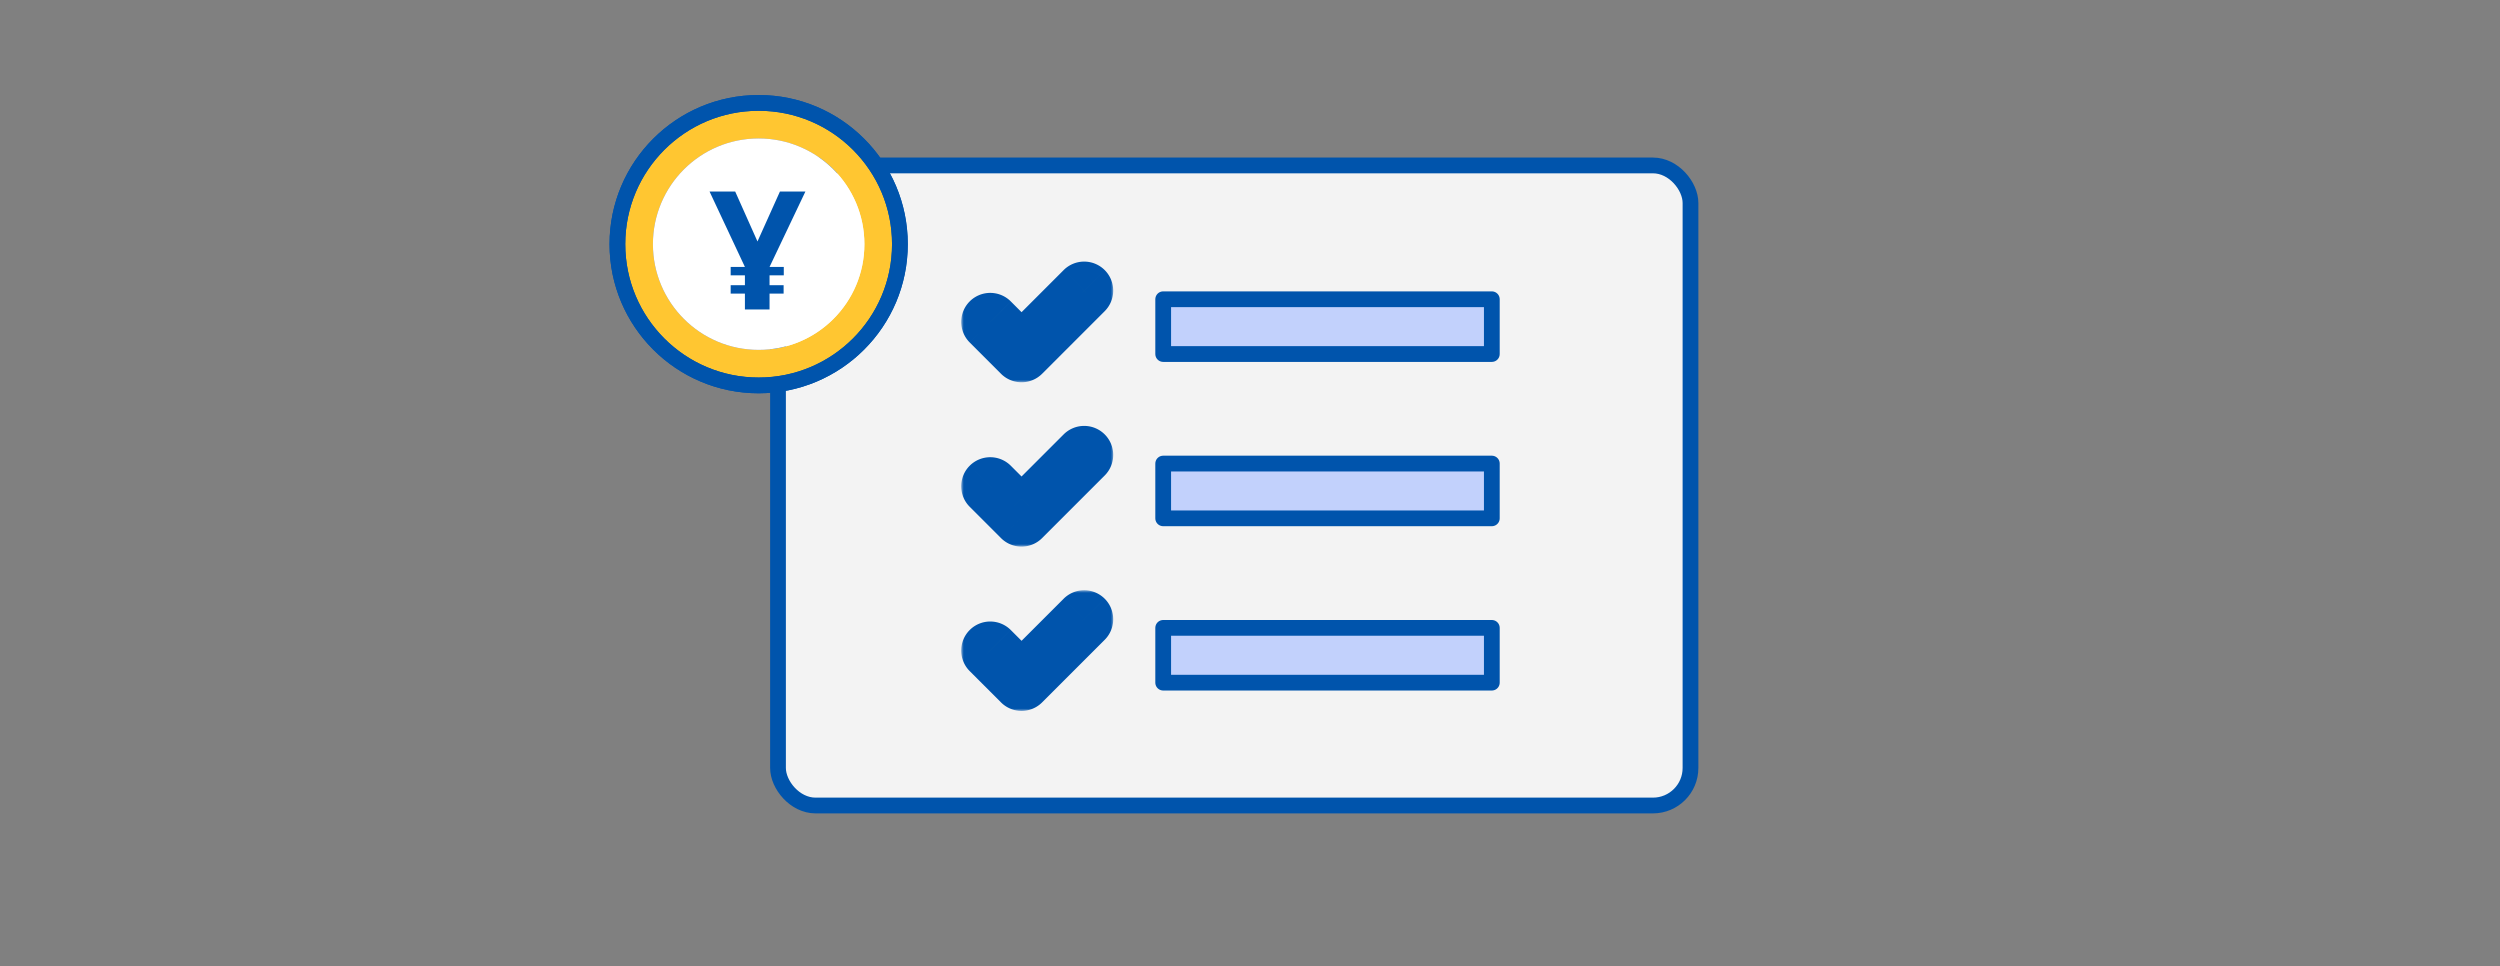 <svg xmlns="http://www.w3.org/2000/svg" width="476" height="184" fill="none" viewBox="0 0 476 184"><rect x="0" y="0" width="476" height="184" fill="#808080" stroke="none"/><rect width="173.737" height="121.868" x="148.132" y="31.5" fill="#fff" fill-opacity=".9" stroke="#0054ac" stroke-width="3" rx="7.145"/><path fill="#c2d1fc" stroke="#0054ac" stroke-linejoin="round" stroke-miterlimit="10" stroke-width="3" d="M284.043 56.977h-62.572v10.429h62.572z"/><mask id="a" width="29" height="24" x="183.013" y="48.807" fill="#000" maskUnits="userSpaceOnUse"><path fill="#fff" d="M183.013 48.807h29v24h-29z"/><path d="M204.639 53.547a2.529 2.529 0 1 1 3.576 3.578l-11.923 11.922a2.53 2.53 0 0 1-3.576 0l-.01-.01-5.952-5.954a2.53 2.53 0 0 1 3.577-3.576l4.174 4.174z"/></mask><path fill="#ffc631" d="M204.639 53.547a2.529 2.529 0 1 1 3.576 3.578l-11.923 11.922a2.53 2.53 0 0 1-3.576 0l-.01-.01-5.952-5.954a2.53 2.53 0 0 1 3.577-3.576l4.174 4.174z"/><path fill="#0054ac" d="m204.639 53.547-2.121-2.121zm3.576 0 2.121-2.121zm0 3.578-2.121-2.122zm-11.923 11.922 2.121 2.122h.001zm-3.576 0-2.121 2.122zm-.01-.01 2.133-2.11-.005-.006-.006-.006zm-5.952-5.954 2.122-2.12zm0-3.576-2.121-2.121zm7.751 4.174-2.121 2.121 2.121 2.122 2.121-2.122zm10.134-10.134 2.121 2.122a.47.47 0 0 1-.666 0l2.121-2.122 2.121-2.121a5.53 5.53 0 0 0-7.818 0zm3.576 0-2.121 2.122a.47.47 0 0 1 0-.666l2.121 2.121 2.121 2.122a5.53 5.53 0 0 0 0-7.82zm0 3.578-2.121-2.122-11.923 11.923 2.121 2.121 2.122 2.122 11.922-11.923zm-11.923 11.922-2.121-2.121a.47.47 0 0 1 .666 0l-2.121 2.121-2.121 2.122a5.53 5.53 0 0 0 7.818 0zm-3.576 0 2.121-2.121.063.064.042.046.024.027.006.007.001.002h.001l-.002-.002-.006-.007-.024-.027-.041-.045-.062-.064-2.133 2.11-2.133 2.11-.059-.062-.039-.043-.021-.024-.006-.006.011.012.027.03a1 1 0 0 0 .109.115zm-.01-.01 2.122-2.122-5.952-5.953-2.122 2.121-2.121 2.122 5.952 5.953zm-5.952-5.954 2.122-2.12a.473.473 0 0 1 0 .666l-2.122-2.122-2.121-2.12a5.53 5.53 0 0 0 0 7.818zm0-3.576 2.121 2.122a.47.47 0 0 1-.665 0l2.121-2.122 2.122-2.121a5.53 5.53 0 0 0-7.82 0zm3.577 0-2.121 2.122 4.174 4.173 2.121-2.12 2.121-2.122-4.173-4.174zm4.174 4.174 2.121 2.121L206.76 55.67l-2.121-2.122-2.121-2.121-10.134 10.134z" mask="url(#a)"/><path fill="#c2d1fc" stroke="#0054ac" stroke-linejoin="round" stroke-miterlimit="10" stroke-width="3" d="M284.043 88.263h-62.572V98.69h62.572z"/><mask id="b" width="29" height="24" x="183.013" y="80.094" fill="#000" maskUnits="userSpaceOnUse"><path fill="#fff" d="M183.013 80.094h29v24h-29z"/><path d="M204.638 84.834a2.53 2.53 0 0 1 3.577 3.577l-11.923 11.923a2.53 2.53 0 0 1-3.576 0l-.01-.011-5.952-5.952a2.528 2.528 0 1 1 3.576-3.577l4.174 4.174z"/></mask><path fill="#ffc631" d="M204.638 84.834a2.53 2.53 0 0 1 3.577 3.577l-11.923 11.923a2.53 2.53 0 0 1-3.576 0l-.01-.011-5.952-5.952a2.528 2.528 0 1 1 3.576-3.577l4.174 4.174z"/><path fill="#0054ac" d="m204.638 84.834-2.121-2.121zm3.577 0 2.122-2.121h-.001zm0 3.577-2.121-2.121zm-11.923 11.923 2.122 2.121zm-3.576 0-2.121 2.121v.001zm-.01-.011 2.133-2.11-.005-.005-.006-.006zm-5.952-9.53-2.121-2.12zm3.576 0 2.122-2.12zm4.174 4.175-2.121 2.121 2.121 2.121 2.122-2.12zm10.134-10.134 2.121 2.121a.47.47 0 0 1-.665 0l2.121-2.121 2.121-2.122a5.53 5.53 0 0 0-7.819 0zm3.577 0-2.121 2.121a.47.47 0 0 1 0-.665l2.121 2.121 2.122 2.121a5.53 5.53 0 0 0 0-7.82zm0 3.577-2.121-2.121-11.923 11.923 2.121 2.121 2.122 2.121 11.923-11.922zm-11.923 11.923-2.121-2.121a.47.47 0 0 1 .666 0l-2.121 2.121-2.121 2.122a5.53 5.53 0 0 0 7.819-.001zm-3.576 0 2.122-2.121.062.064.042.046.024.027.006.007.002.001v.001l-.002-.002-.006-.007-.024-.027-.041-.045-.062-.064-2.133 2.109-2.132 2.11q-.035-.035-.059-.061l-.04-.043-.021-.025-.006-.006.011.012.027.03a1 1 0 0 0 .109.115zm-.01-.011 2.122-2.121-5.952-5.952-2.122 2.121-2.121 2.121 5.952 5.953zm-5.952-5.952 2.122-2.121a.47.47 0 0 1 0 .665l-2.122-2.121-2.121-2.121a5.53 5.53 0 0 0 0 7.82zm0-3.577 2.122 2.121a.47.47 0 0 1-.667 0l2.121-2.121 2.122-2.121a5.53 5.53 0 0 0-7.819 0zm3.576 0-2.121 2.121 4.174 4.174 2.121-2.121 2.122-2.121-4.174-4.174zm4.174 4.174 2.122 2.121 10.133-10.134-2.121-2.121-2.121-2.121-10.134 10.134z" mask="url(#b)"/><path fill="#c2d1fc" stroke="#0054ac" stroke-linejoin="round" stroke-miterlimit="10" stroke-width="3" d="M284.043 119.548h-62.572v10.428h62.572z"/><mask id="c" width="29" height="23" x="183.013" y="112.378" fill="#000" maskUnits="userSpaceOnUse"><path fill="#fff" d="M183.013 112.378h29v23h-29z"/><path d="M204.639 116.119a2.53 2.53 0 0 1 3.576 3.577l-11.923 11.922a2.53 2.53 0 0 1-3.576 0l-.001-.001-5.961-5.962a2.529 2.529 0 1 1 3.577-3.577l4.174 4.174z"/></mask><path fill="#ffc631" d="M204.639 116.119a2.53 2.53 0 0 1 3.576 3.577l-11.923 11.922a2.53 2.53 0 0 1-3.576 0l-.001-.001-5.961-5.962a2.529 2.529 0 1 1 3.577-3.577l4.174 4.174z"/><path fill="#0054ac" d="m204.639 116.119-2.121-2.121zm3.576 0 2.121-2.121zm0 3.577 2.121 2.122zm-11.923 11.922-2.121-2.121zm-3.576 0 2.121-2.121zm-.001-.001-2.121 2.121v.001zm-5.961-5.962 2.122-2.121h-.001zm0-3.577-2.121-2.122v.001zm7.751 4.174-2.121 2.121 2.121 2.121 2.121-2.121zm10.134-10.133 2.121 2.122a.473.473 0 0 1-.666 0l2.121-2.122 2.121-2.121a5.53 5.53 0 0 0-7.818 0zm3.576 0-2.121 2.121a.47.47 0 0 1 0-.665l2.121 2.121 2.121 2.122a5.53 5.53 0 0 0 0-7.82zm0 3.577-2.121-2.121-11.923 11.922 2.121 2.121 2.121 2.122 11.923-11.922zm-11.923 11.922-2.121-2.121a.47.47 0 0 1 .666 0l-2.121 2.121-2.121 2.121a5.527 5.527 0 0 0 7.819 0zm-3.576 0 2.121-2.121-.001-.001-2.121 2.121-2.121 2.122h.001zm-.001-.001 2.122-2.121-5.961-5.962-2.122 2.121-2.121 2.121 5.961 5.962zm-5.961-5.962 2.121-2.121a.47.47 0 0 1 0 .665l-2.121-2.121-2.121-2.121a5.53 5.53 0 0 0 0 7.82zm0-3.577 2.121 2.122a.47.47 0 0 1-.665-.001l2.121-2.121 2.122-2.121a5.53 5.53 0 0 0-7.82-.001zm3.577 0-2.121 2.121 4.174 4.174 2.121-2.121 2.121-2.121-4.173-4.174zm4.174 4.174 2.121 2.121 10.134-10.132-2.121-2.122-2.121-2.121-10.134 10.133z" mask="url(#c)"/><path fill="#ffc631" fill-rule="evenodd" d="M171.343 46.487c0 14.853-12.041 26.894-26.895 26.894s-26.895-12.04-26.895-26.894 12.041-26.895 26.895-26.895 26.895 12.041 26.895 26.895m-6.764.001c0 11.118-9.013 20.132-20.131 20.132s-20.131-9.014-20.131-20.132 9.013-20.13 20.131-20.13 20.131 9.012 20.131 20.13" clip-rule="evenodd"/><path fill="#fff" d="M144.448 66.62c11.118 0 20.131-9.014 20.131-20.132s-9.013-20.131-20.131-20.131-20.131 9.013-20.131 20.131 9.013 20.131 20.131 20.131"/><path stroke="#0054ac" stroke-miterlimit="10" stroke-width="3" d="M144.448 73.381c14.854 0 26.895-12.04 26.895-26.894s-12.041-26.895-26.895-26.895-26.895 12.041-26.895 26.895 12.041 26.894 26.895 26.894Z"/><path stroke="#0054ac" stroke-miterlimit="10" stroke-width="3" d="M144.448 73.381c14.854 0 26.895-12.04 26.895-26.894s-12.041-26.895-26.895-26.895-26.895 12.041-26.895 26.895 12.041 26.894 26.895 26.894Z"/><path fill="#0054ac" d="M135.1 36.469h4.881l4.243 9.507 4.275-9.507h4.85l-6.828 14.356h2.712v1.596h-2.712v1.882h2.68v1.595h-2.68v3.03h-4.689v-3.03h-2.712v-1.595h2.712V52.42h-2.712v-1.596h2.712z"/></svg>